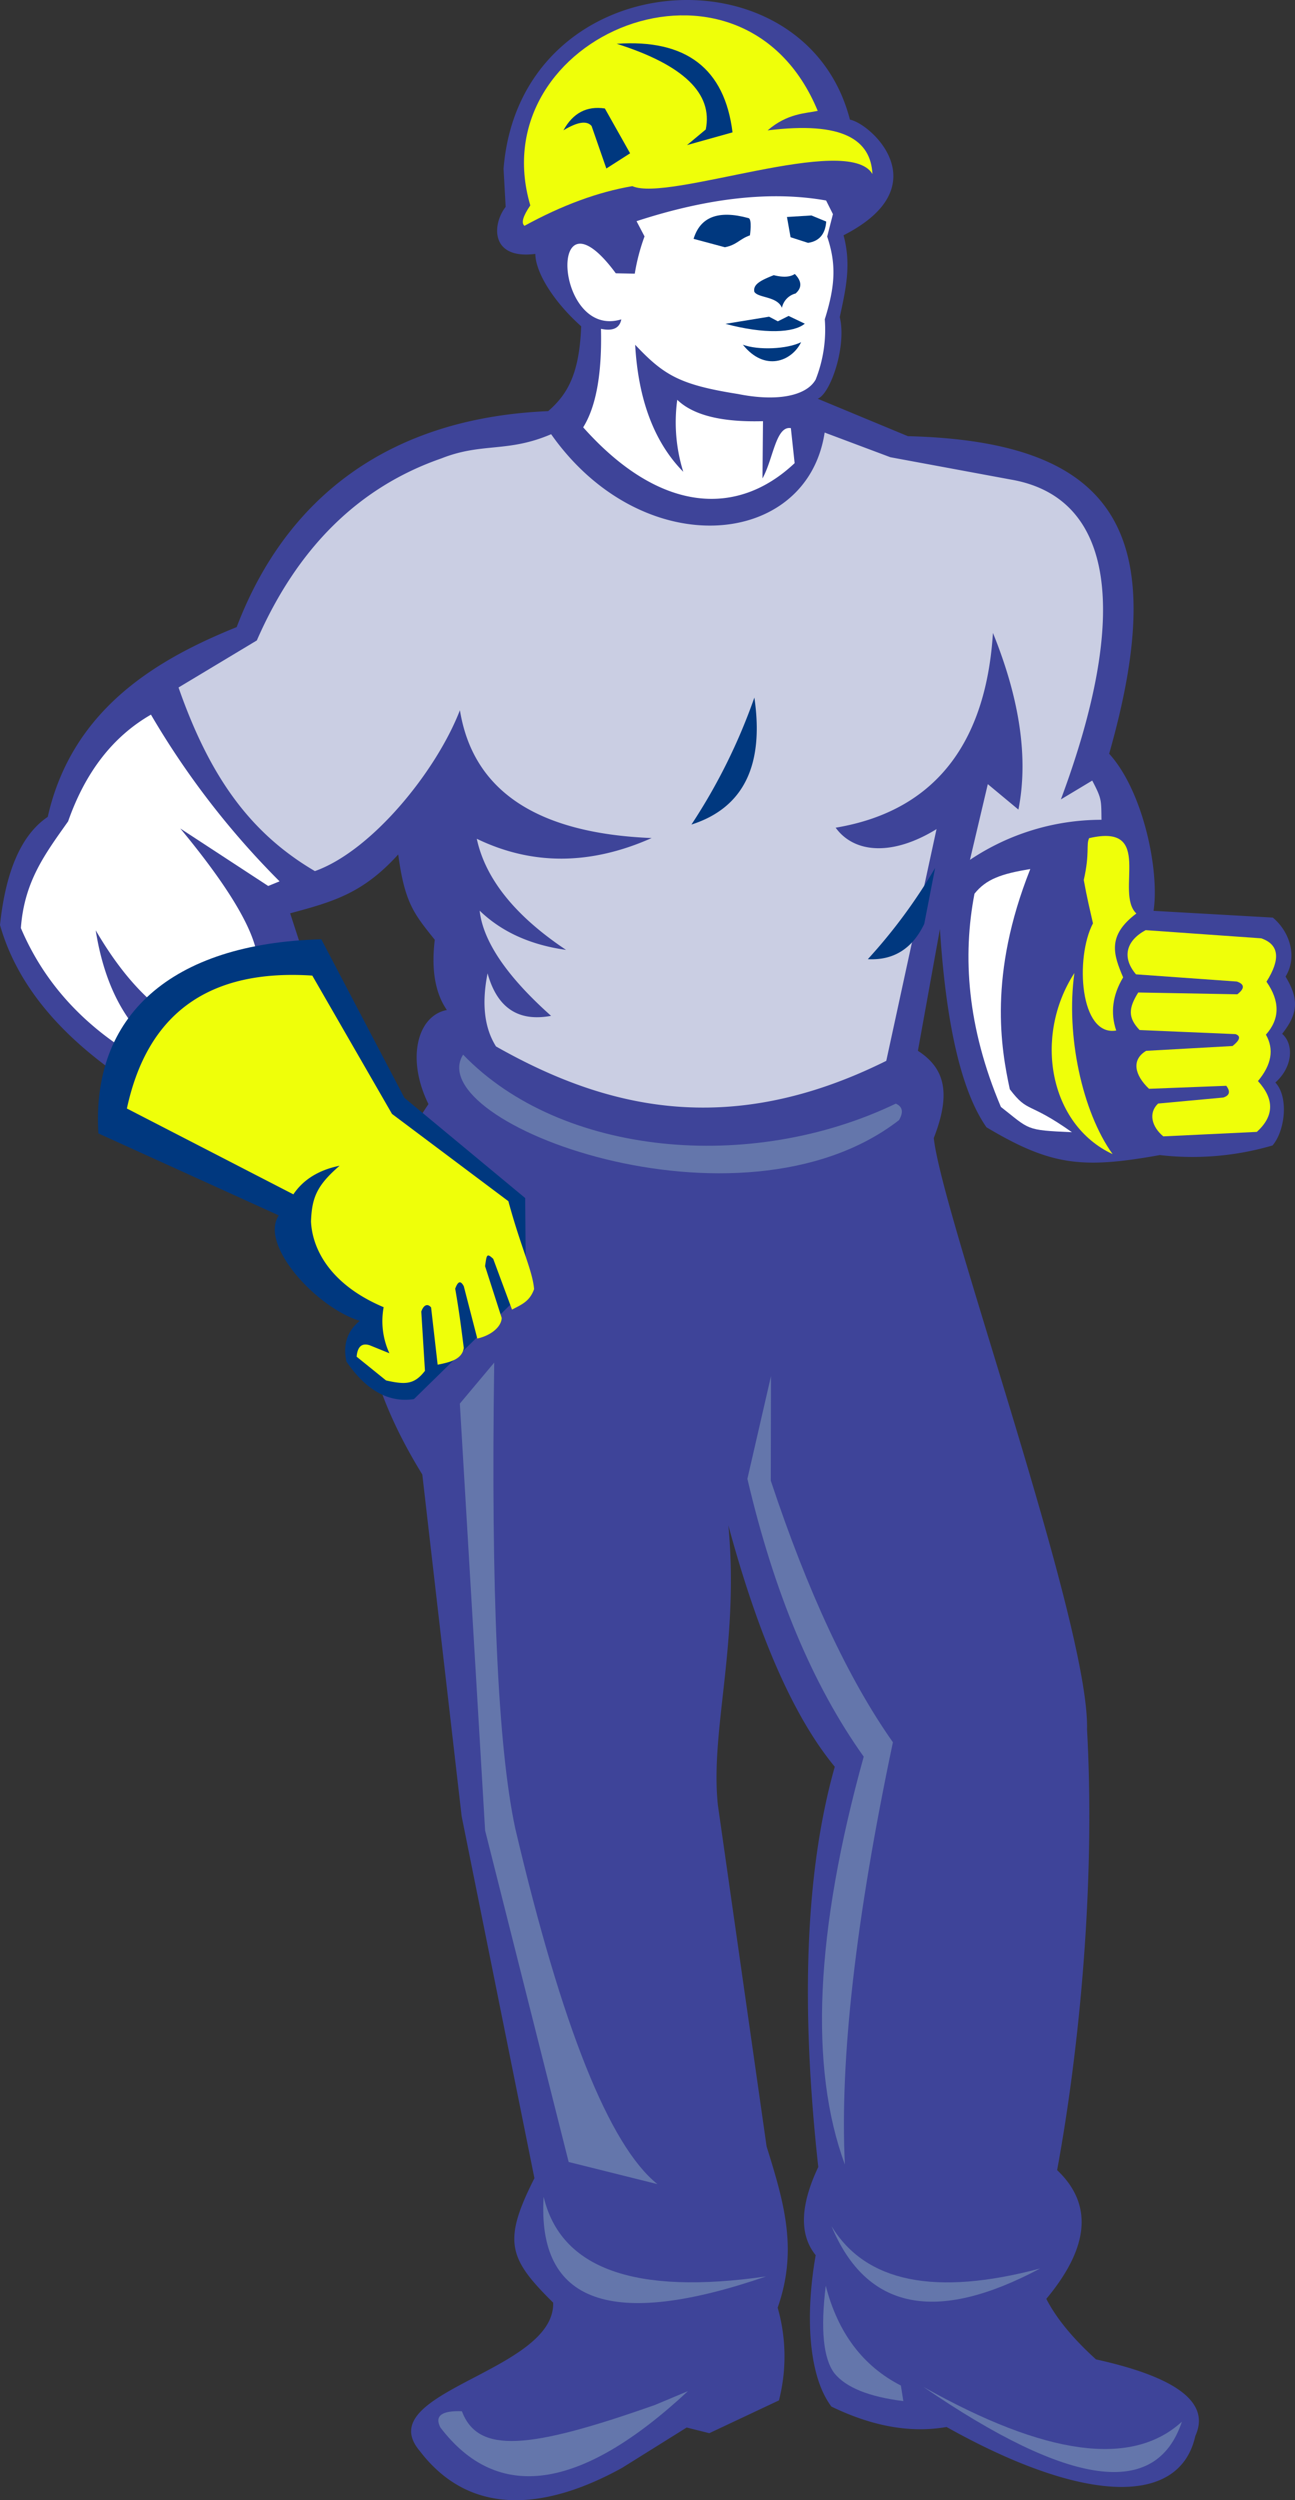 <svg id="img" xmlns="http://www.w3.org/2000/svg" xmlns:xlink="http://www.w3.org/1999/xlink" width="312.977" height="604.098" viewBox="0 0 312.977 604.098">
  <rect x="0" y="0" width="312.977" height="604.098" fill="#333333" stroke="none"/>
  <defs>
    <clipPath id="clip-path">
      <rect id="長方形_45" data-name="長方形 45" width="312.977" height="604.098" fill="none"/>
    </clipPath>
  </defs>
  <g id="グループ_21" data-name="グループ 21" clip-path="url(#clip-path)">
    <path id="パス_49" data-name="パス 49" d="M197.628,96.343c3.147-1.253,7.019-12.766,5.331-19.721,1.4-6.571,2.863-12.578.91-19.774,23.141-11.8,6.729-26.922,1.542-27.943C194.477-13.529,125.686-8.967,121.7,40.78l.508,9.2c-3.3,4.23-3.745,12.773,7.168,11.369.065,4.548,4.466,11.588,11.082,17.489-.424,11.439-3.261,16.407-7.972,20.5-38.457,1.623-63.372,20.88-75.284,52.178-18.778,7.6-39.722,19.481-45.662,45.855Q2.08,203.756,0,223.493q5.988,21.129,30.649,37.618l47.137-16.868-7.66-23.57c10.517-2.833,17.569-4.821,26.119-14.219,1.569,11.736,3.81,14.334,8.834,20.615Q103.763,237.9,108,244.041c-7.092,1.334-9.88,11.714-4.448,22.729-21.265,31.669-20.456,58.7-1.487,89.5l9.505,82.562,17.591,87.46c-7.725,15.293-6.264,19.407,4.528,30.069.484,16.793-44.493,21.49-32.191,35.9,12.987,16.962,32.126,13.254,48.846,4.023l15.612-9.749,5.476,1.367,16.826-7.925a42.767,42.767,0,0,0-.313-22.395c4.856-13.86,1.685-25.057-2.669-38.938L173.5,436.154c-1.906-18.1,5.2-38.881,2.539-67.57Q186.981,409,201.75,426.88q-10.531,37.239-3.987,96.708-6.6,13.941-.626,21.309c-2.466,13.925-1.941,28.958,3.8,36.574q14.852,7.207,27.828,4.934c34.142,19.113,56.474,18.774,60.121,2.165q5.5-11.987-24.009-18.5-8.406-7.611-12-14.625,15.643-18.758,2.61-31.106c5.146-27.814,9.329-68.29,7.228-106.5.638-25.394-34.944-123.863-37.041-142.86,4.261-10.921,2.638-16.9-3.833-21.084l5.321-29.428q2.249,35.026,11.25,47.906c15.62,9.317,23.2,10.073,41.892,6.713a68.686,68.686,0,0,0,27.244-2.325c3.061-3.553,3.932-11.765.683-15.2,4.351-3.9,4.417-9.368,1.641-11.771,3.8-4.814,4.16-8.309.82-13.831,2.886-4.676,1.144-10.7-3.065-14.254l-28.837-1.629c1.473-9.561-2.437-28.858-10.726-37.959,15.111-53.081,1.993-75.451-48.652-76.73Z" transform="translate(0 0)" fill="#3e4499" fill-rule="evenodd"/>
    <path id="パス_50" data-name="パス 50" d="M199.653,48.446q-19.735-3.514-45.815,4.994l1.935,3.683a48.224,48.224,0,0,0-2.36,9l-4.588-.091c-16.686-22.606-14.87,16.06,1.336,11.131q-.619,3.2-4.915,2.286.386,16.265-4.3,23.8c18.517,20.784,37.235,21.735,51.1,8.655l-.908-8.459c-3.645-.616-4.267,7.549-6.863,12.149l.127-13.829q-14.955.42-20.722-5.166a40.2,40.2,0,0,0,1.453,17.4q-10.491-10.673-11.628-30.7c6.98,7.417,10.856,9.678,24.853,11.9,9.482,1.908,16.526.458,18.768-3.478a32.786,32.786,0,0,0,2.208-14.578c2.594-8.232,2.768-13.456.58-19.979l1.389-5.423Z" transform="translate(0 0)" fill="#fff" fill-rule="evenodd"/>
    <path id="パス_51" data-name="パス 51" d="M133.2,104.912c-10.529,4.521-16.641,1.944-26.521,5.846q-29.937,10.391-44.607,43.983l-18.925,11.37c7.689,22.006,17.624,35.359,32.957,44.367,13.712-4.871,29.306-24.048,35.051-38.873q4.721,29.191,46.337,30.884-22.211,9.861-42.263.176,3.127,14.528,21.572,26.844-12.921-1.8-20.882-9.477,1.26,11.156,17.264,25.413-11.9,2.223-15.346-10.269-2.183,10.988,2.039,17.665c25.876,14.658,55.83,22.64,94.321,3.477l12.144-55.992c-10.435,6.447-19.789,5.978-24.381-.339,25.792-4.319,36.475-22.646,38.015-47.058q9.8,24.168,6.159,42.686l-7.4-6.153-4.316,18.3a57.03,57.03,0,0,1,31.794-9.684c-.076-4.718.123-4.975-2.239-9.477l-7.578,4.553c16.809-45.083,12.816-72.9-11.932-77.255l-29.285-5.426-15.879-5.959c-4.242,28.052-44.037,31.692-66.1.4" transform="translate(0 0)" fill="#cacee3" fill-rule="evenodd"/>
    <path id="パス_52" data-name="パス 52" d="M67.567,212.95a198.951,198.951,0,0,1-31.084-40.281q-13.755,7.911-20.02,25.792c-5.632,7.956-10.585,14.5-11.418,25.773q8.315,19.584,28.318,31.355l2.393-4.036q-9.836-9.18-12.626-26.776,9.026,15.476,19.651,21.734,9.842-11.685,19.311-11.6,2.3-9.6-18.517-34.735L64.82,214.068Z" transform="translate(0 0)" fill="#fff" fill-rule="evenodd"/>
    <path id="パス_53" data-name="パス 53" d="M77.656,226.949c-36.461.964-55.624,18.61-53.874,46.91l43.588,19.8c-4.777,7.187,9.237,22.365,19.568,25.479q-4.551,3.726-3.212,9.859,7.176,10.449,16.314,9.053l27.066-26.5-.178-22.075L97.739,265.259Z" transform="translate(0 0)" fill="#00387f" fill-rule="evenodd"/>
    <path id="パス_54" data-name="パス 54" d="M75.478,235.722Q38.1,233.259,30.669,267.84L70.9,288.575q3.622-5.367,11.176-6.913c-5.579,4.82-6.7,7.781-6.913,13.473.327,6.987,4.991,15.419,17.559,20.707a18.559,18.559,0,0,0,1.39,11.133l-4.765-1.936q-2.833-.908-3.157,2.763l7.11,5.739c4.726,1.062,6.836.994,9.405-2.323l-.89-14.319c.623-1.769,1.627-1.935,2.374-.989l1.582,13.824c3.39-.654,5.9-1.426,6.318-4.044-.532-4.166-1.087-8.692-2.076-14.319.717-1.957,1.358-1.921,2.076-.593l3.264,12.638c3.2-.7,5.809-2.748,5.9-4.97l-4.02-12.514c.385-2.69.373-3.27,1.968-1.769l4.542,12.258c2.422-1.26,4.293-2.011,5.337-4.95-.4-4.55-3.066-9.682-6.22-21.242L94.739,269.144Z" transform="translate(0 0)" fill="#efff09" fill-rule="evenodd"/>
    <path id="パス_55" data-name="パス 55" d="M304.814,226.716l-27.94-1.974c-4.709,2.551-5.813,6.581-2.324,10.677l24.387,1.743q2.826.977.1,3.079l-23.945-.436c-2.362,3.779-2.527,6.072.326,9.075l23.184.982q2.006.706-.717,2.875L277.011,253.9c-3.606,2.139-2.837,5.835.684,9.172l18.671-.724q1.576,2.08-.706,2.834l-15.767,1.455c-2.436,2.293-1.5,5.662,1.255,7.929l22.606-1.082q6.281-5.7.27-12.28,4.943-5.907,1.924-11.213,5.08-5.691.136-12.793,5.206-8.247-1.27-10.482" transform="translate(0 0)" fill="#efff09" fill-rule="evenodd"/>
    <path id="パス_56" data-name="パス 56" d="M274.635,220.718c-5.3-5.036,4.505-21.937-11.418-18.2-.777,1.683.207,3.469-1.29,10.111.74,4.148,1.61,7.764,2.224,10.467-4.356,8.287-3.186,27.381,5.614,25.9q-2.166-6.417,1.676-12.844c-2.314-5.457-3.97-10.047,3.194-15.434" transform="translate(0 0)" fill="#efff09" fill-rule="evenodd"/>
    <path id="パス_57" data-name="パス 57" d="M249,209.982c-7.048,1.137-10.692,2.455-13.485,5.955-2.9,15.051-1.811,32.149,6.382,51.517,7.084,5.541,5.806,5.6,17.163,6.11-10.653-7.562-10.519-4.481-15.008-10.379-2.1-9.778-5.259-27.569,4.948-53.2" transform="translate(0 0)" fill="#fff" fill-rule="evenodd"/>
    <path id="パス_58" data-name="パス 58" d="M210.854,42.045c-5.933-9.98-49.334,6.845-58.03,2.929q-12.413,2.108-26.066,9.589-1.269-1.007,1.407-4.933C116.048,8.48,179.33-17.464,197.629,26.788c-2.772.609-7.308.537-12.111,4.718,18.293-2.277,24.914,2.338,25.336,10.539" transform="translate(0 0)" fill="#efff09" fill-rule="evenodd"/>
    <path id="パス_59" data-name="パス 59" d="M166.038,35.058l11-3.079q-2.857-23.147-27.986-21.4,24.185,7.668,21.515,20.705Z" transform="translate(0 0)" fill="#00387f" fill-rule="evenodd"/>
    <path id="パス_60" data-name="パス 60" d="M146.544,40.714l5.739-3.673-6.1-10.832q-6.567-.989-10.012,5.276,5.077-3.072,6.8-1.048Z" transform="translate(0 0)" fill="#00387f" fill-rule="evenodd"/>
    <path id="パス_61" data-name="パス 61" d="M167.625,57.712q2.426-7.986,13.227-5.025c1,.125.392,4.178.392,4.178-2.572.908-3.142,2.3-6.052,2.875Z" transform="translate(0 0)" fill="#00387f" fill-rule="evenodd"/>
    <path id="パス_62" data-name="パス 62" d="M190.193,52.425l5.913-.367,3.576,1.477q-.333,4.551-4.394,5.146l-4.223-1.362Z" transform="translate(0 0)" fill="#00387f" fill-rule="evenodd"/>
    <path id="パス_63" data-name="パス 63" d="M192.085,66.195q-1.68,1.145-5.085.291c-3.159,1.252-5.075,2.24-4.686,4.03.963,1.53,5.513,1.028,6.662,3.863a4.513,4.513,0,0,1,3.295-3.463q2.388-2.092-.186-4.721" transform="translate(0 0)" fill="#00387f" fill-rule="evenodd"/>
    <path id="パス_64" data-name="パス 64" d="M194.506,78.209l-3.916-1.873-2.6,1.3-2.115-1.118-10.56,1.73c9.49,2.529,16.52,2.186,19.195-.043" transform="translate(0 0)" fill="#00387f" fill-rule="evenodd"/>
    <path id="パス_65" data-name="パス 65" d="M193.617,82.677c-2.265,4.646-8.805,7.224-14.079.608,3.718,1.379,10.654,1.089,14.079-.608" transform="translate(0 0)" fill="#00387f" fill-rule="evenodd"/>
    <path id="パス_66" data-name="パス 66" d="M111.924,254.82c23.586,24.5,69.46,28.714,104.576,11.835q2.466,1.094.773,3.99c-38.514,29.821-115.674.568-105.349-15.825" transform="translate(0 0)" fill="#6476ab" fill-rule="evenodd"/>
    <path id="パス_67" data-name="パス 67" d="M111.135,339.134l6.107,103.142,20.194,80.1,21.448,5.349q-17.456-14.042-34.36-85.956-6.3-29.415-5.08-112.543Z" transform="translate(0 0)" fill="#6476ab" fill-rule="evenodd"/>
    <path id="パス_68" data-name="パス 68" d="M131.388,530.784q-2.358,38.544,53.759,19.242-47.586,6.848-53.759-19.242" transform="translate(0 0)" fill="#6476ab" fill-rule="evenodd"/>
    <path id="パス_69" data-name="パス 69" d="M166.264,577.743c-26.177,24.355-46.124,26.8-59.843,8.762q-2.137-4.175,5.206-3.908c3.918,10.358,16.146,9.253,46.62-1.5Z" transform="translate(0 0)" fill="#6476ab" fill-rule="evenodd"/>
    <path id="パス_70" data-name="パス 70" d="M199.567,552.272q-1.928,15.819,2.09,21.152,4.192,5.166,16.662,6.726l-.592-3.761q-13.771-7.043-18.16-24.117" transform="translate(0 0)" fill="#6476ab" fill-rule="evenodd"/>
    <path id="パス_71" data-name="パス 71" d="M223.139,576.7q53.163,36.413,62.5,8.43-18.113,16.554-62.5-8.43" transform="translate(0 0)" fill="#6476ab" fill-rule="evenodd"/>
    <path id="パス_72" data-name="パス 72" d="M200.96,537.885q12.657,30.342,50.42,10.223-38.046,10.116-50.42-10.223" transform="translate(0 0)" fill="#6476ab" fill-rule="evenodd"/>
    <path id="パス_73" data-name="パス 73" d="M186.331,332.509l-5.7,24.8q9.66,41.28,28.114,67.133-17.559,63.279-4.551,98.555Q202.3,485.007,215.8,420.966q-16.145-22.912-29.518-63.213Z" transform="translate(0 0)" fill="#6476ab" fill-rule="evenodd"/>
    <path id="パス_74" data-name="パス 74" d="M259.661,235.1c-9.95,15.369-6.06,36.632,9.234,43.759-7.338-10.228-11.334-28.726-9.234-43.759" transform="translate(0 0)" fill="#efff09" fill-rule="evenodd"/>
    <path id="パス_75" data-name="パス 75" d="M182.317,168.545q3.6,24.658-15.211,30.686a139.6,139.6,0,0,0,15.211-30.686" transform="translate(0 0)" fill="#00387f" fill-rule="evenodd"/>
    <path id="パス_76" data-name="パス 76" d="M226,209.712a129.713,129.713,0,0,1-16.263,22.045q9.321.48,13.635-8.525Z" transform="translate(0 0)" fill="#00387f" fill-rule="evenodd"/>
  </g>
</svg>
